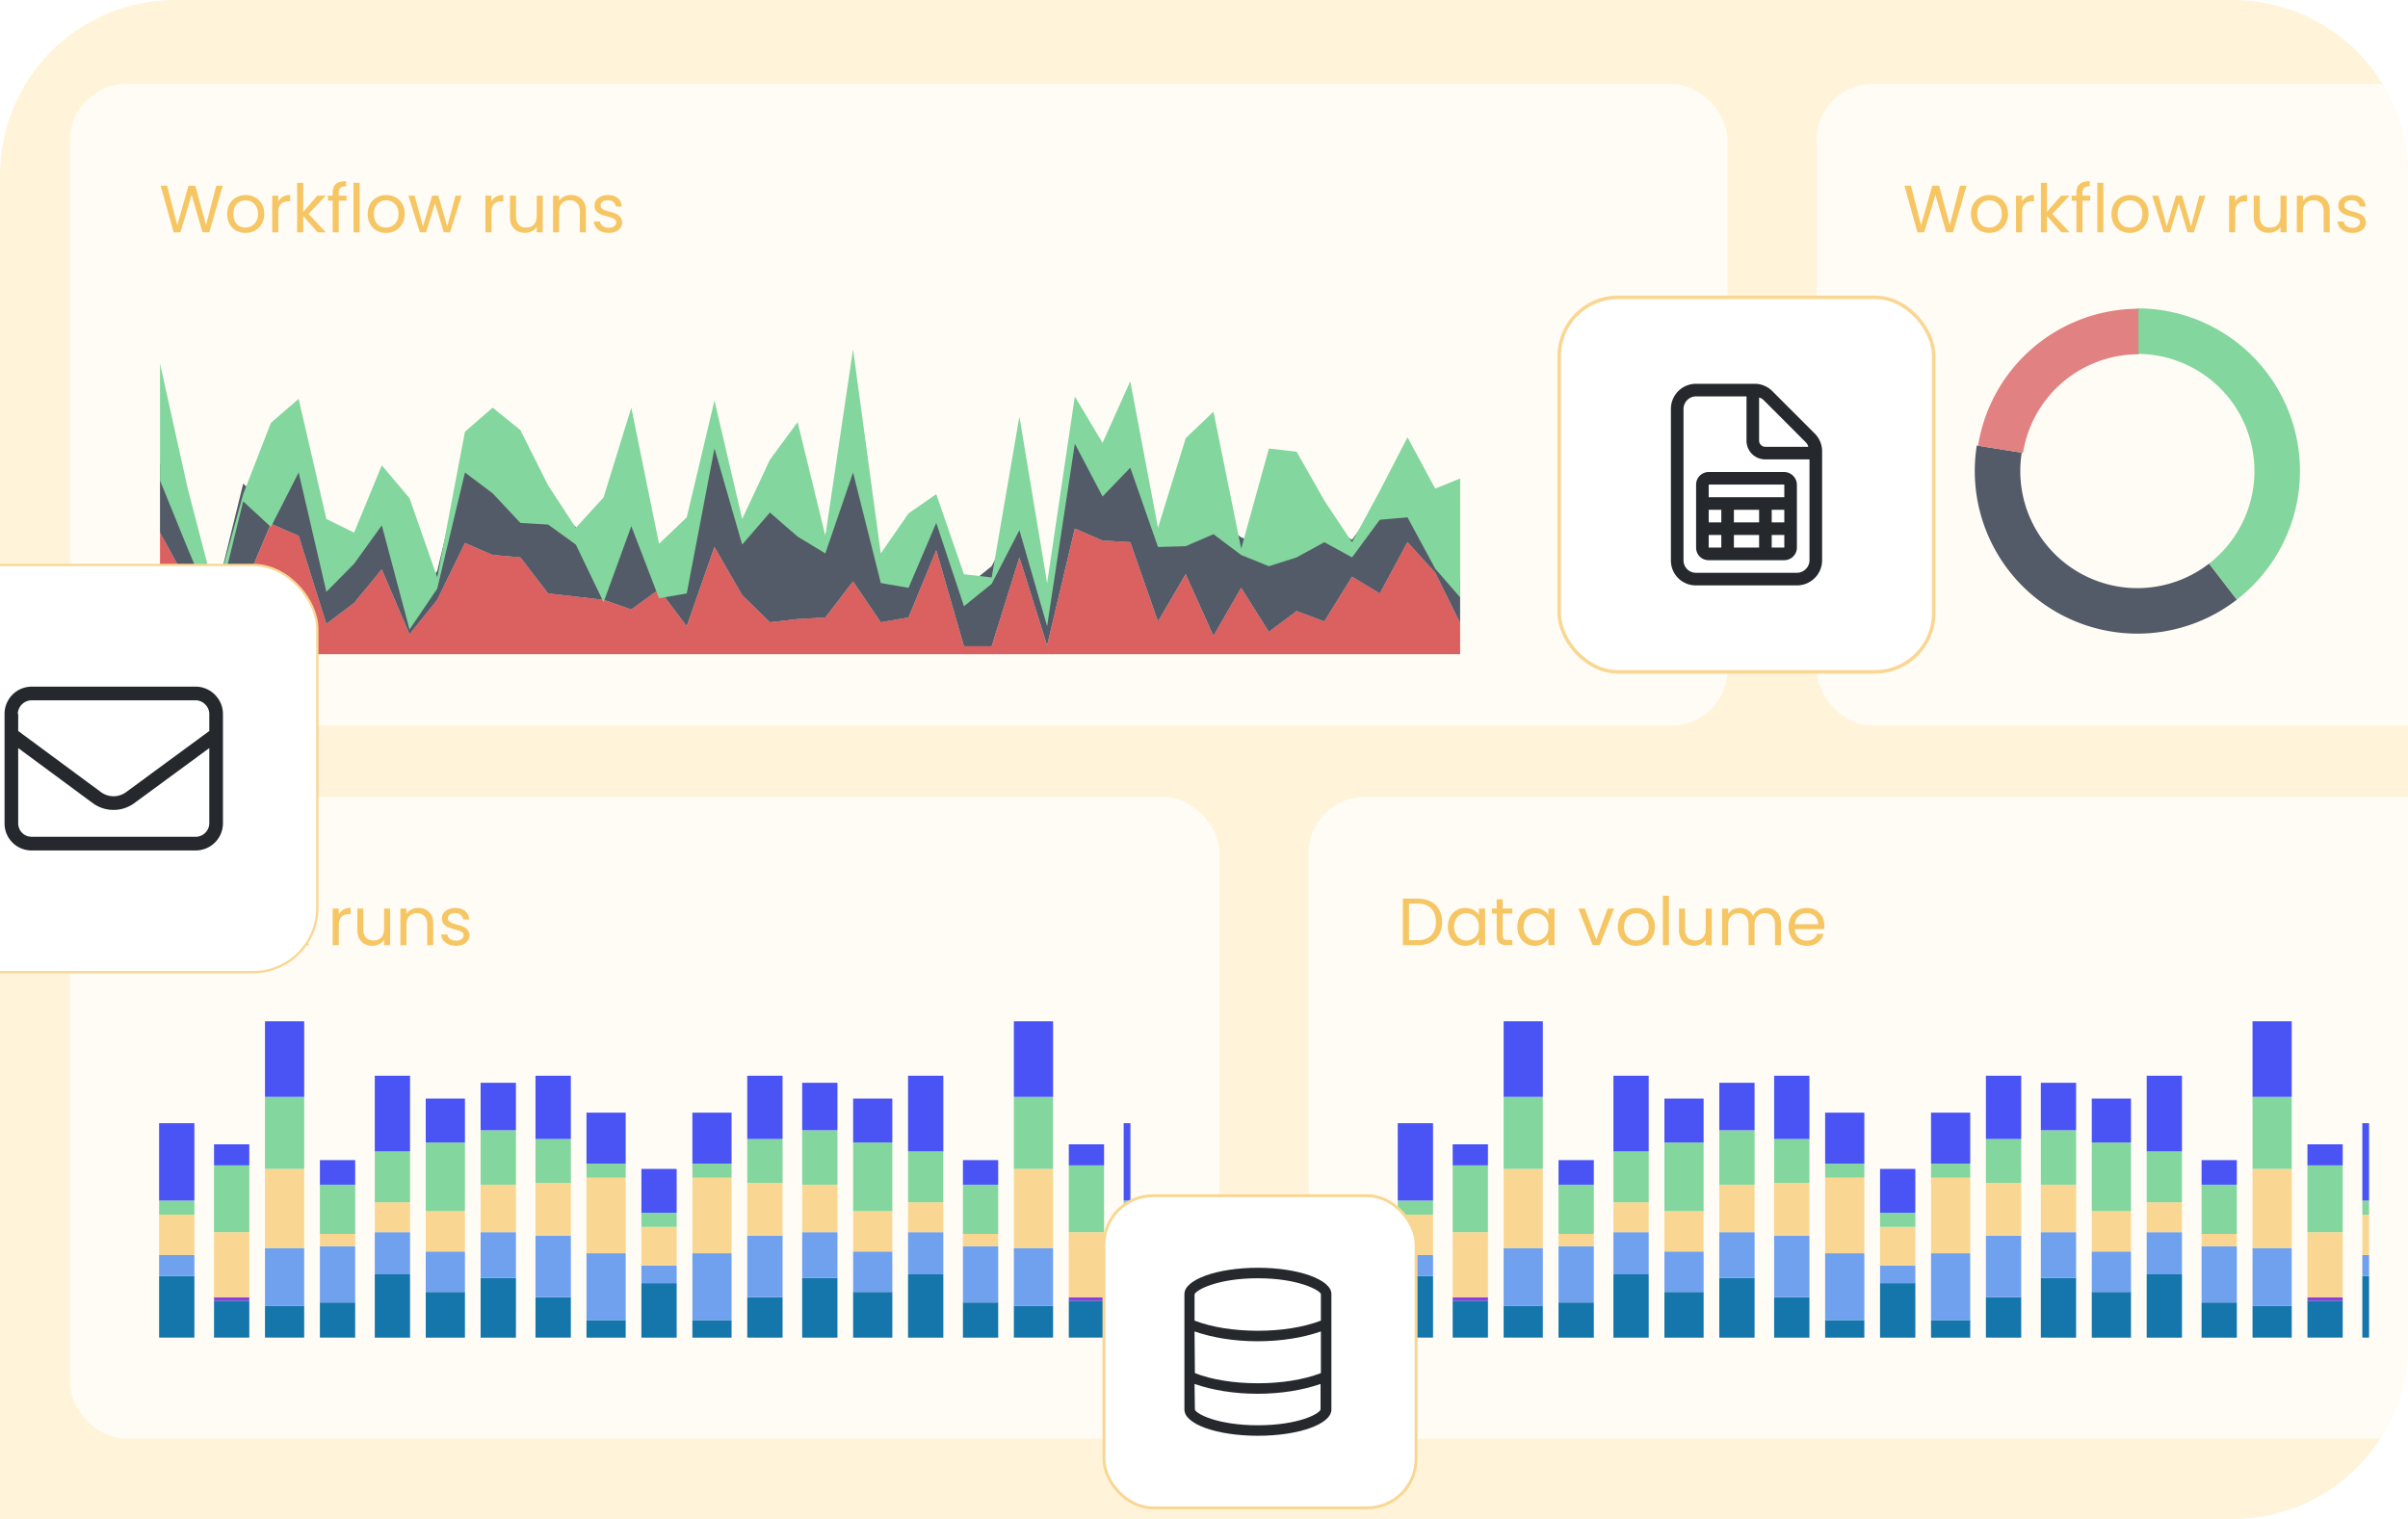 <svg width="688" height="434" fill="none" xmlns="http://www.w3.org/2000/svg">
  <g clip-path="url(#a)">
    <path d="M0 50A50 50 0 0 1 50 0h588a50 50 0 0 1 50 50v334a50 50 0 0 1-50 50H0V50Z" fill="#FFF4DA"/>
    <path stroke="#F9D793" stroke-width="7" d="M687 351.5h-57"/>
    <rect x="20" y="24" width="473.57" height="183.32" rx="16" fill="#FFFCF5"/>
    <path d="m63.66 53.06-3.86 13.3h-1.95l-3.09-10.7-3.2 10.7-1.94.03-3.72-13.33h1.85l2.9 11.28 3.21-11.28h1.95l3.06 11.25 2.92-11.25h1.87Zm6.46 13.48c-.98 0-1.87-.22-2.67-.67a4.86 4.86 0 0 1-1.87-1.89 5.95 5.95 0 0 1-.67-2.86c0-1.07.23-2.01.69-2.83a4.78 4.78 0 0 1 1.9-1.89c.81-.44 1.7-.67 2.7-.67 1 0 1.9.23 2.7.67a4.7 4.7 0 0 1 1.88 1.87c.47.82.71 1.77.71 2.85s-.24 2.03-.73 2.86a4.92 4.92 0 0 1-1.92 1.9c-.82.44-1.72.66-2.72.66Zm0-1.53a3.6 3.6 0 0 0 1.76-.44c.55-.29.99-.73 1.32-1.31.34-.59.51-1.3.51-2.14 0-.84-.16-1.56-.5-2.14a3.19 3.19 0 0 0-1.3-1.3 3.56 3.56 0 0 0-1.73-.44 3.6 3.6 0 0 0-1.76.44 3.1 3.1 0 0 0-1.26 1.3c-.31.58-.47 1.3-.47 2.14 0 .85.15 1.57.45 2.16a3.21 3.21 0 0 0 2.98 1.73Zm9.4-7.4c.3-.6.73-1.07 1.3-1.4a4.1 4.1 0 0 1 2.07-.5v1.8h-.46c-1.94 0-2.92 1.05-2.92 3.17v5.69h-1.74V55.9h1.74v1.7Zm11.22 8.76-4.1-4.62v4.62H84.9V52.24h1.74v8.3l4.02-4.64h2.43l-4.93 5.22 4.95 5.25h-2.37Zm8.24-9.03h-2.2v9.03h-1.73v-9.03h-1.36V55.9h1.36v-.74c0-1.17.3-2.02.9-2.56.6-.55 1.58-.82 2.92-.82v1.45c-.76 0-1.3.15-1.62.46-.31.3-.46.78-.46 1.47v.74h2.2v1.44Zm3.77-5.1v14.13H101V52.24h1.74Zm7.52 14.3c-.98 0-1.87-.22-2.67-.67a4.86 4.86 0 0 1-1.87-1.89 5.94 5.94 0 0 1-.67-2.86c0-1.07.23-2.01.69-2.83a4.78 4.78 0 0 1 1.9-1.89c.8-.44 1.7-.67 2.7-.67 1 0 1.89.23 2.7.67a4.7 4.7 0 0 1 1.88 1.87c.47.82.7 1.77.7 2.85s-.23 2.03-.72 2.86a4.91 4.91 0 0 1-1.93 1.9c-.81.44-1.71.66-2.7.66Zm0-1.53a3.6 3.6 0 0 0 1.76-.44c.55-.29.99-.73 1.32-1.31.34-.59.51-1.3.51-2.14 0-.84-.16-1.56-.5-2.14a3.19 3.19 0 0 0-1.3-1.3 3.56 3.56 0 0 0-1.73-.44 3.6 3.6 0 0 0-1.76.44 3.1 3.1 0 0 0-1.26 1.3c-.31.58-.47 1.3-.47 2.14 0 .85.15 1.57.45 2.16.32.58.74 1.02 1.26 1.31.53.28 1.1.42 1.72.42Zm21.6-9.1-3.27 10.46h-1.8l-2.52-8.3-2.52 8.3h-1.8l-3.28-10.47h1.78l2.4 8.79 2.6-8.79h1.78l2.54 8.8 2.36-8.8h1.72Zm8.55 1.7c.3-.6.73-1.07 1.3-1.4a4.1 4.1 0 0 1 2.08-.5v1.8h-.46c-1.95 0-2.92 1.05-2.92 3.17v5.69h-1.74V55.9h1.74v1.7Zm14.66-1.7v10.46h-1.74v-1.55c-.33.54-.8.96-1.39 1.26a4.76 4.76 0 0 1-4.14-.06 3.8 3.8 0 0 1-1.55-1.52 5.07 5.07 0 0 1-.55-2.47V55.9h1.72v5.9c0 1.04.26 1.83.78 2.4.52.54 1.23.81 2.14.81.93 0 1.66-.28 2.2-.86.53-.57.8-1.4.8-2.5V55.9h1.73Zm8.03-.2c1.28 0 2.3.4 3.1 1.17.79.76 1.18 1.87 1.18 3.32v6.17h-1.72v-5.92c0-1.05-.26-1.84-.78-2.39a2.78 2.78 0 0 0-2.14-.84 2.9 2.9 0 0 0-2.2.86c-.53.57-.8 1.4-.8 2.5v5.79h-1.73V55.9h1.73v1.5c.35-.54.81-.95 1.4-1.25.6-.29 1.25-.44 1.97-.44Zm10.82 10.83c-.8 0-1.52-.13-2.15-.4a3.75 3.75 0 0 1-1.51-1.15 3.09 3.09 0 0 1-.61-1.7h1.8c.04.53.28.95.72 1.28.44.33 1.02.5 1.74.5.66 0 1.18-.15 1.56-.44.38-.3.58-.66.58-1.1 0-.47-.2-.8-.62-1.02a8.2 8.2 0 0 0-1.89-.67c-.77-.2-1.41-.4-1.9-.6a3.79 3.79 0 0 1-1.27-.94 2.51 2.51 0 0 1-.51-1.65c0-.53.16-1.02.47-1.47.32-.44.78-.8 1.36-1.05.59-.26 1.26-.4 2-.4 1.16 0 2.1.3 2.81.88.72.59 1.1 1.39 1.15 2.4h-1.74a1.78 1.78 0 0 0-.67-1.31c-.4-.33-.93-.5-1.6-.5-.63 0-1.12.14-1.5.4-.36.27-.55.62-.55 1.05 0 .35.11.63.33.86.23.22.5.4.84.54.34.13.81.27 1.41.44.75.2 1.36.4 1.84.6.47.2.87.5 1.2.89a2.65 2.65 0 0 1 .06 3.1 3.3 3.3 0 0 1-1.36 1.08c-.57.25-1.23.38-1.98.38Z" fill="#F6C664"/>
    <g clip-path="url(#b)">
      <path d="m45.72 152.14 7.92 14.41 7.92 8.24 7.92-6.4 7.92-18.77 7.93 3.43 7.92 25.17 7.92-5.95 7.92-9.6L117 181.2l7.92-9.84 7.92-16.25 7.92 3.43 7.92.69 7.92 10.3 7.92.91 7.93.92 7.92 2.74 7.92-5.72 7.92 10.53 7.92-22.66 7.92 13.73 7.92 7.78 7.92-.91 7.92-.46 7.92-10.3 7.92 11.67 7.93-1.37 7.92-19.22 7.92 27.46h7.92l7.92-25.4 7.92 25.17 7.92-33.4 7.92 3.42 7.92.46 7.92 22.66 7.93-13.5 7.92 17.61 7.92-13.72 7.92 12.58 7.92-5.95 7.92 2.98 7.92-12.82 7.92 4.8 7.92-14.64 7.92 8.7 7.92 16.01 7.93 1.6 7.92-15.78 7.92 2.52 7.92-10.3 7.92-4.58 7.92 26.77 7.92 1.83 7.92-21.5 7.92 11.9 7.92-5.96 7.92 16.7 7.92-13.5 7.93 3.44 7.92-22.2 7.92 27.7 7.92-7.1 7.92-17.85 7.92 4.8 7.92 25.63 7.92-23.56 7.92 9.15 7.92 5.03 7.92 7.78 7.93-23.34 7.92-2.97 7.92-2.52 7.92-1.14 7.92.91 7.92 10.3 7.92 12.13 7.92 5.03 7.92 4.35 7.92-28.38 7.93-5.26 7.92 10.75 7.92-5.94 7.92 6.86 7.92 11.44 7.92.46 7.92 6.18 7.92-8.24 7.92 9.61 7.92-25.17 7.92 19.9 7.93-20.59 7.92 10.76 7.92.91 7.92 6.87 7.92-15.56 7.92 13.5 7.92 11.44 7.92-27.23 7.92 22.43 7.92-14.88 7.92 3.2 7.93 15.57h7.92l7.92-30.21 7.92 8 7.92-8.23 7.92 25.86 7.92-25.4 7.92 27.69 7.92 3.43 7.92-.23 7.92-.91 7.93-28.6 7.92 13.95 7.92-17.4 7.92 19.92 7.92-7.1 7.92 19 7.92-23.8 7.92 13.96 7.92-9.38 7.92-3.67 7.92 12.59 7.93-.46 7.92-1.14 7.92-20.83 7.92 31.12 7.92-29.06 7.92 25.63 7.92 6.87 7.92-2.3 7.92-14.64 7.92-9.38v28.15H45.72v-34.78Z" fill="#DB6060"/>
      <path d="m45.72 132.23 7.92 19.45 7.92 18.76 7.92-32.26 7.92 7.32 7.93-15.56 7.92 34.1 7.92-8.01 7.92-10.99L117 174.8l7.92-11.67 7.92-33.18 7.92 5.95 7.92 8.47 7.92.45 7.92 5.72 7.93 16.48 7.92-21.74 7.92 20.6 7.92-1.38 7.92-41.42 7.92 27.46 7.92-9.15 7.92 6.87 7.92 4.8 7.92-23.11 7.92 31.58 7.93 1.37 7.92-18.53 7.92 23.8 7.92-6.41 7.92-15.34 7.92 27.47 7.92-52.18 7.92 15.1 7.92-8.23 7.92 22.65 7.93-.23 7.92-3.43 7.92 5.95 7.92 3.2 7.92-2.51 7.92-4.35 7.92 4.35 7.92-10.76 7.92-.69 7.92 14.65 7.92 9.15 7.93-20.82 7.92 2.75 7.92 4.57 7.92-17.39 7.92 12.81 7.92 23.8 7.92-27.69 7.92-18.07 7.92 42.33 7.92-39.81 7.92 44.84 7.92-30.43 7.93 16.7 7.92-38.67 7.92 35.47 7.92 11.44 7.92-46.9 7.92 9.83 7.92 38.45 7.92-22.89 7.92-10.06 7.92 27 7.92 5.72 7.93-25.63 7.92 6.18 7.92-14.65 7.92-18.3 7.92 29.51 7.92 12.36 7.92-13.96 7.92 25.86 7.92 8.24 7.92-56.52 7.93 25.63 7.92-24.03 7.92 4.12 7.92 8.47 7.92.68 7.92 24.49 7.92-16.02 7.92 3.89 7.92 28.14 7.92-54.46 7.92 34.78 7.93-8.46 7.92-6.18 7.92 2.75 7.92 9.84 7.92-12.36 7.92 21.97 7.92 16.7 7.92-38.44 7.92 13.27 7.92-9.84 7.92 17.39 7.93 9.84 7.92-19.9 7.92-13.97 7.92 12.59 7.92-15.33 7.92 24.48 7.92-15.79 7.92 29.06 7.92-19.45 7.92 9.84 7.92 12.82 7.93-48.51 7.92 11.2 7.92 5.96 7.92-2.52 7.92 5.5 7.92 12.12 7.92-20.36 7.92 2.74 7.92 7.32 7.92 5.5 7.92-18.77 7.93 13.96 7.92 9.38 7.92-46.9 7.92 38.44 7.92-21.28 7.92 28.14 7.92 18.08 7.92-22.66 7.92-6.86 7.92-23.57v32.72l-7.92 9.38-7.92 14.65-7.92 2.29-7.92-6.87-7.92-25.63-7.92 29.06-7.92-31.12-7.92 20.83-7.92 1.14-7.93.46-7.92-12.59-7.92 3.66-7.92 9.39-7.92-13.96-7.92 23.8-7.92-19-7.92 7.1-7.92-19.91-7.92 17.4-7.92-13.97-7.93 28.6-7.92.92-7.92.23-7.92-3.43-7.92-27.7-7.92 25.4-7.92-25.85-7.92 8.24-7.92-8.01-7.92 30.2h-7.92l-7.93-15.55-7.92-3.2-7.92 14.87-7.92-22.43-7.92 27.23-7.92-11.44-7.92-13.5-7.92 15.56-7.92-6.87-7.92-.91-7.92-10.76-7.93 20.6-7.92-19.91-7.92 25.17-7.92-9.6-7.92 8.23-7.92-6.18-7.92-.46-7.92-11.44-7.92-6.86-7.92 5.95-7.92-10.76-7.93 5.26-7.92 28.38-7.92-4.35-7.92-5.03-7.92-12.13-7.92-10.3-7.92-.91-7.92 1.14-7.92 2.52-7.92 2.97-7.93 23.34-7.92-7.78-7.92-5.03-7.92-9.16-7.92 23.57-7.92-25.62-7.92-4.81-7.92 17.85-7.92 7.1-7.92-27.7-7.92 22.2-7.93-3.43-7.92 13.5-7.92-16.7-7.92 5.94-7.92-11.9-7.92 21.52-7.92-1.84-7.92-26.77-7.92 4.58-7.92 10.3-7.92-2.52-7.93 15.79-7.92-1.6-7.92-16.02-7.92-8.7-7.92 14.65-7.92-4.8-7.92 12.8-7.92-2.97-7.92 5.95-7.92-12.58-7.92 13.72-7.93-17.62-7.92 13.5-7.92-22.65-7.92-.46-7.92-3.43-7.92 33.41-7.92-25.17-7.92 25.4h-7.92l-7.92-27.46-7.92 19.22-7.92 1.38-7.93-11.68-7.92 10.3-7.92.46-7.92.91-7.92-7.77-7.92-13.74-7.92 22.66-7.92-10.53-7.92 5.72-7.92-2.74-7.93-.92-7.92-.91-7.92-10.3-7.92-.69-7.92-3.43-7.92 16.25-7.92 9.84-7.92-18.54-7.92 9.61-7.92 5.95-7.92-25.17-7.93-3.43-7.92 18.76-7.92 6.41-7.92-8.24-7.92-14.41v-19.91Z" fill="#525B67"/>
      <path d="m45.72 103.89 7.92 35.7 7.92 30.43 7.92-28.83 7.92-20.37 7.93-6.86 7.92 34.32 7.92 3.89 7.92-19.22 7.92 9.38 7.92 22.65 7.92-41.64 7.92-6.87 7.92 6.41 7.92 15.79 7.92 12.13 7.93-8.7 7.92-25.63 7.92 38.9 7.92-7.55 7.92-33.4 7.92 33.86 7.92-16.93 7.92-10.76 7.92 32.5 7.92-53.32 7.92 58.35 7.93-11.44 7.92-5.5 7.92 22.89 7.92.91 7.92-45.99 7.92 47.6 7.92-53.32 7.92 13.27 7.92-17.62 7.92 41.88 7.93-25.63 7.92-7.55 7.92 39.13 7.92-28.6 7.92.9 7.92 13.97 7.92 11.9 7.92-14.65 7.92-15.33 7.92 14.65 7.92-3.2 7.93-15.34 7.92 21.05 7.92 1.6 7.92-31.57 7.92 34.1 7.92 16.92 7.92-29.97 7.92-35.7 7.92 66.82 7.92-34.1 7.92 19.22 7.92-15.1 7.93-.69 7.92-40.73 7.92 44.63 7.92 18.99 7.92-41.42 7.92-8.92 7.92 38.67 7.92-12.13 7.92-10.53 7.92 38.9 7.92-13.04 7.93-25.4 7.92 5.26 7.92 10.07 7.92-49.88 7.92 36.38 7.92 4.35 7.92-2.29 7.92 41.65 7.92 12.58 7.92-76.88 7.93 23.1 7.92-32.48 7.92 11.9 7.92 10.3 7.92 17.61 7.92 2.29 7.92-19.9 7.92 2.5 7.92 57.22 7.92-72.54 7.92 24.94 7.93-2.29 7.92 5.5 7.92-4.13 7.92 28.38 7.92-20.6 7.92 27.92 7.92 5.5 7.92-39.37 7.92 15.34 7.92 1.14 7.92 2.52 7.93 12.58 7.92-27.23 7.92-2.28 7.92-10.53 7.92-5.95 7.92 27.23 7.92 7.1 7.92-2.07 7.92-7.55 7.92 25.63 7.92 9.38 7.93-49.2 7.92-4.8 7.92 19.22h7.92l7.92-12.58 7.92 15.33 7.92-3.9 7.92-1.6 7.92-17.39 7.92 10.99 7.92-5.95 7.93 22.2 7.92-1.84 7.92-36.84 7.92 29.06 7.92-8.23 7.92 1.14 7.92 47.37 7.92-51.95 7.92 14.88 7.92-12.59v2.75l-7.92 23.57-7.92 6.86-7.92 22.66-7.92-18.08-7.92-28.15-7.92 21.28-7.92-38.44-7.92 46.91-7.92-9.38-7.93-13.96-7.92 18.76-7.92-5.49-7.92-7.32-7.92-2.75-7.92 20.37-7.92-12.13-7.92-5.49-7.92 2.52-7.92-5.95-7.92-11.22-7.93 48.52-7.92-12.82-7.92-9.84-7.92 19.45-7.92-29.06-7.92 15.79-7.92-24.48-7.92 15.33-7.92-12.59-7.92 13.96-7.92 19.9-7.93-9.83-7.92-17.4-7.92 9.85-7.92-13.28-7.92 38.45-7.92-16.7-7.92-21.97-7.92 12.35-7.92-9.84-7.92-2.74-7.92 6.18-7.93 8.46-7.92-34.78-7.92 54.46-7.92-28.14-7.92-3.9-7.92 16.02-7.92-24.48-7.92-.69-7.92-8.46-7.92-4.12-7.92 24.02-7.93-25.62-7.92 56.52-7.92-8.24-7.92-25.86-7.92 13.96-7.92-12.36-7.92-29.52-7.92 18.31-7.92 14.65-7.92-6.18-7.93 25.63-7.92-5.72-7.92-27-7.92 10.06-7.92 22.88-7.92-38.44-7.92-9.84-7.92 46.91-7.92-11.44-7.92-35.47-7.92 38.67-7.93-16.7-7.92 30.43-7.92-44.85-7.92 39.82-7.92-42.33-7.92 18.07-7.92 27.7-7.92-23.8-7.92-12.82-7.92 17.39-7.92-4.58-7.93-2.74-7.92 20.82-7.92-9.15-7.92-14.65-7.92.69-7.92 10.75-7.92-4.34-7.92 4.34-7.92 2.52-7.92-3.2-7.92-5.95-7.93 3.43-7.92.23-7.92-22.66-7.92 8.24-7.92-15.1-7.92 52.17-7.92-27.46-7.92 15.34-7.92 6.4-7.92-23.8-7.92 18.54-7.92-1.37-7.93-31.58-7.92 23.11-7.92-4.8-7.92-6.87-7.92 9.15-7.92-27.46-7.92 41.42-7.92 1.37-7.92-20.59-7.92 21.74-7.93-16.48-7.92-5.72-7.92-.46-7.92-8.46-7.92-5.95-7.92 33.18-7.92 11.67-7.92-29.75-7.92 10.98-7.92 8.01-7.92-34.1-7.93 15.57-7.92-7.32-7.92 32.26-7.92-18.76-7.92-19.45v-33.41Z" fill="#83D69D"/>
    </g>
    <rect x="519.03" y="24" width="183.32" height="183.32" rx="16" fill="#FFFCF5"/>
    <path d="m561.88 53.06-3.86 13.3h-1.94l-3.1-10.7-3.2 10.7-1.93.03-3.73-13.33h1.86l2.9 11.28 3.2-11.28h1.95l3.06 11.25L560 53.06h1.87Zm6.47 13.48c-.98 0-1.87-.22-2.68-.67a4.86 4.86 0 0 1-1.87-1.89 5.94 5.94 0 0 1-.66-2.86c0-1.07.22-2.01.68-2.83a4.78 4.78 0 0 1 1.91-1.89c.8-.44 1.7-.67 2.7-.67.99 0 1.88.23 2.69.67.8.43 1.43 1.06 1.89 1.87.47.82.7 1.77.7 2.85s-.24 2.03-.72 2.86a4.91 4.91 0 0 1-1.93 1.9c-.82.44-1.72.66-2.71.66Zm0-1.53c.62 0 1.2-.14 1.75-.44.55-.29 1-.73 1.32-1.31.35-.59.52-1.3.52-2.14 0-.84-.17-1.56-.5-2.14a3.19 3.19 0 0 0-1.3-1.3 3.56 3.56 0 0 0-1.74-.44 3.6 3.6 0 0 0-1.75.44 3.1 3.1 0 0 0-1.26 1.3 4.4 4.4 0 0 0-.48 2.14c0 .85.15 1.57.46 2.16.32.58.74 1.02 1.26 1.31.52.28 1.1.42 1.72.42Zm9.39-7.4c.3-.6.73-1.07 1.3-1.4a4.1 4.1 0 0 1 2.08-.5v1.8h-.46c-1.95 0-2.92 1.05-2.92 3.17v5.69H576V55.9h1.74v1.7Zm11.23 8.76-4.11-4.62v4.62h-1.74V52.24h1.74v8.3l4.03-4.64h2.42l-4.92 5.22 4.94 5.25h-2.37Zm8.24-9.03H595v9.03h-1.74v-9.03h-1.35V55.9h1.35v-.74c0-1.17.3-2.02.9-2.56.61-.55 1.59-.82 2.92-.82v1.45c-.76 0-1.3.15-1.62.46-.3.3-.46.78-.46 1.47v.74h2.2v1.44Zm3.76-5.1v14.13h-1.74V52.24h1.74Zm7.53 14.3c-.98 0-1.88-.22-2.68-.67a4.86 4.86 0 0 1-1.87-1.89 5.94 5.94 0 0 1-.67-2.86c0-1.07.23-2.01.7-2.83a4.78 4.78 0 0 1 1.9-1.89c.8-.44 1.7-.67 2.7-.67.99 0 1.88.23 2.68.67a4.7 4.7 0 0 1 1.9 1.87c.47.82.7 1.77.7 2.85s-.24 2.03-.72 2.86a4.91 4.91 0 0 1-1.93 1.9c-.82.44-1.72.66-2.71.66Zm0-1.53c.62 0 1.2-.14 1.75-.44.55-.29.99-.73 1.32-1.31.34-.59.52-1.3.52-2.14 0-.84-.17-1.56-.5-2.14a3.19 3.19 0 0 0-1.3-1.3 3.55 3.55 0 0 0-1.74-.44 3.6 3.6 0 0 0-1.75.44 3.1 3.1 0 0 0-1.26 1.3 4.4 4.4 0 0 0-.48 2.14c0 .85.15 1.57.46 2.16.32.58.74 1.02 1.26 1.31.52.28 1.1.42 1.72.42Zm21.59-9.1-3.27 10.46h-1.8l-2.51-8.3-2.52 8.3h-1.8l-3.28-10.47h1.77l2.4 8.79 2.6-8.79h1.78l2.54 8.8 2.37-8.8h1.72Zm8.55 1.7c.3-.6.74-1.07 1.3-1.4a4.1 4.1 0 0 1 2.08-.5v1.8h-.46c-1.95 0-2.92 1.05-2.92 3.17v5.69h-1.74V55.9h1.74v1.7Zm14.67-1.7v10.46h-1.74v-1.55c-.33.54-.8.96-1.4 1.26a4.76 4.76 0 0 1-4.14-.06 3.8 3.8 0 0 1-1.55-1.52 5.07 5.07 0 0 1-.55-2.47V55.9h1.72v5.9c0 1.04.26 1.83.78 2.4.52.54 1.24.81 2.14.81.93 0 1.66-.28 2.2-.86.53-.57.8-1.4.8-2.5V55.9h1.74Zm8.03-.2c1.27 0 2.3.4 3.1 1.17.78.76 1.18 1.87 1.18 3.32v6.17h-1.72v-5.92c0-1.05-.26-1.84-.79-2.39a2.78 2.78 0 0 0-2.13-.84 2.9 2.9 0 0 0-2.2.86c-.53.57-.8 1.4-.8 2.5v5.79h-1.74V55.9h1.74v1.5c.34-.54.8-.95 1.4-1.25a4.4 4.4 0 0 1 1.96-.44Zm10.82 10.83a5.5 5.5 0 0 1-2.16-.4 3.75 3.75 0 0 1-1.5-1.15 3.1 3.1 0 0 1-.62-1.7h1.8c.05.53.29.95.72 1.28.45.33 1.03.5 1.74.5.66 0 1.18-.15 1.57-.44.38-.3.57-.66.57-1.1 0-.47-.2-.8-.61-1.02a8.17 8.17 0 0 0-1.9-.67c-.77-.2-1.4-.4-1.9-.6-.49-.22-.9-.54-1.26-.94a2.5 2.5 0 0 1-.52-1.65c0-.53.16-1.02.48-1.47.32-.44.77-.8 1.35-1.05.59-.26 1.26-.4 2.01-.4 1.16 0 2.1.3 2.8.88.72.59 1.1 1.39 1.15 2.4h-1.74a1.78 1.78 0 0 0-.66-1.31c-.4-.33-.93-.5-1.6-.5-.63 0-1.13.14-1.5.4-.37.27-.55.62-.55 1.05 0 .35.1.63.32.86.23.22.51.4.84.54.35.13.82.27 1.42.44.75.2 1.36.4 1.83.6.47.2.87.5 1.2.89a2.61 2.61 0 0 1 .06 3.09c-.32.46-.77.82-1.36 1.09-.57.25-1.23.38-1.98.38Z" fill="#F6C664"/>
    <path d="M610.67 88.1a46.47 46.47 0 0 1 28.46 83.2l-7.97-10.28a33.46 33.46 0 0 0-20.48-59.91V88.1Z" fill="#83D69D"/>
    <path d="M639.1 171.33a46.46 46.46 0 0 1-74.3-44.05l12.84 2.04a33.45 33.45 0 0 0 53.5 31.72l7.95 10.3Z" fill="#525B67"/>
    <path d="M565.16 127.35a46.47 46.47 0 0 1 45.82-39.14l.02 13.01a33.45 33.45 0 0 0-33 28.18l-12.84-2.05Z" fill="#E28181"/>
    <rect x="20" y="227.68" width="328.44" height="183.32" rx="16" fill="#FFFCF5"/>
    <path d="M55.12 256.74v1.42H51.5v11.9h-1.73v-11.9H46.1v-1.42h9.01Zm1.5 8.04c0-1.07.2-2 .64-2.8a4.71 4.71 0 0 1 4.32-2.56c.91 0 1.71.2 2.38.59.68.4 1.18.89 1.51 1.49v-1.91h1.76v10.46h-1.76v-1.94a4.14 4.14 0 0 1-1.54 1.52c-.68.4-1.47.6-2.37.6a4.75 4.75 0 0 1-4.3-2.62 6 6 0 0 1-.65-2.83Zm8.85.02c0-.79-.16-1.48-.47-2.06a3.29 3.29 0 0 0-1.3-1.34 3.4 3.4 0 0 0-1.78-.47 3.33 3.33 0 0 0-3.06 1.8 4.25 4.25 0 0 0-.47 2.05c0 .8.16 1.5.48 2.1a3.36 3.36 0 0 0 3.05 1.82 3.42 3.42 0 0 0 3.07-1.81c.32-.6.48-1.3.48-2.09Zm8.4 5.42a5.5 5.5 0 0 1-2.16-.4 3.75 3.75 0 0 1-1.5-1.14 3.1 3.1 0 0 1-.62-1.7h1.8c.05.52.3.95.72 1.28.45.33 1.03.5 1.74.5.66 0 1.19-.15 1.57-.44.38-.3.57-.67.57-1.11 0-.46-.2-.8-.61-1.01a8.17 8.17 0 0 0-1.9-.67c-.77-.2-1.4-.41-1.9-.61-.48-.22-.9-.53-1.26-.94a2.5 2.5 0 0 1-.52-1.64c0-.54.16-1.03.48-1.47.32-.45.77-.8 1.36-1.05a4.7 4.7 0 0 1 2-.4c1.16 0 2.1.29 2.8.88.72.58 1.1 1.38 1.15 2.4h-1.73a1.78 1.78 0 0 0-.67-1.32c-.4-.33-.93-.5-1.6-.5-.63 0-1.13.14-1.5.4a1.3 1.3 0 0 0-.55 1.06c0 .34.1.63.33.86.22.21.5.4.84.53.34.13.81.28 1.4.44.76.2 1.37.4 1.84.61.47.2.87.49 1.2.88.35.4.53.91.54 1.55a2.6 2.6 0 0 1-.48 1.54c-.32.46-.77.82-1.35 1.1-.58.25-1.24.37-1.99.37Zm12.12-.17-4.11-4.62v4.62h-1.74v-14.13h1.74v8.3l4.03-4.63h2.42l-4.92 5.21 4.94 5.25H86Zm10.8-8.76c.31-.6.75-1.06 1.3-1.4a4.1 4.1 0 0 1 2.09-.5v1.8h-.46c-1.95 0-2.92 1.06-2.92 3.17v5.7h-1.74v-10.47h1.74v1.7Zm14.67-1.7v10.46h-1.73v-1.54c-.33.53-.8.95-1.4 1.26a4.76 4.76 0 0 1-4.14-.06 3.8 3.8 0 0 1-1.55-1.53 5.07 5.07 0 0 1-.55-2.46v-6.13h1.72v5.9c0 1.03.26 1.82.78 2.39.52.54 1.23.82 2.14.82.93 0 1.66-.29 2.2-.86.53-.57.8-1.4.8-2.5v-5.75h1.73Zm8.04-.2c1.27 0 2.3.4 3.1 1.17.78.77 1.18 1.87 1.18 3.32v6.17h-1.72v-5.92c0-1.04-.27-1.84-.79-2.38a2.78 2.78 0 0 0-2.14-.84 2.9 2.9 0 0 0-2.2.85c-.53.58-.8 1.41-.8 2.5v5.8h-1.73v-10.47h1.74v1.49c.34-.54.8-.95 1.39-1.24.6-.3 1.25-.44 1.97-.44Zm10.82 10.83a5.5 5.5 0 0 1-2.16-.4 3.76 3.76 0 0 1-1.5-1.14 3.1 3.1 0 0 1-.62-1.7h1.8c.05.52.29.95.72 1.28.45.33 1.03.5 1.74.5.66 0 1.18-.15 1.56-.44.39-.3.58-.67.58-1.11 0-.46-.2-.8-.61-1.01a8.16 8.16 0 0 0-1.9-.67c-.77-.2-1.4-.41-1.9-.61-.49-.22-.9-.53-1.26-.94a2.5 2.5 0 0 1-.52-1.64c0-.54.16-1.03.48-1.47.32-.45.77-.8 1.35-1.05.59-.27 1.26-.4 2-.4 1.17 0 2.1.29 2.82.88.7.58 1.09 1.38 1.14 2.4h-1.74a1.78 1.78 0 0 0-.67-1.32 2.4 2.4 0 0 0-1.6-.5c-.62 0-1.12.14-1.49.4-.37.28-.55.63-.55 1.06 0 .34.1.63.32.86.23.21.51.4.84.53a16 16 0 0 0 1.42.44c.75.2 1.36.4 1.83.61.47.2.87.49 1.2.88a2.64 2.64 0 0 1 .06 3.1 3.3 3.3 0 0 1-1.36 1.08c-.57.26-1.23.38-1.98.38Z" fill="#F6C664"/>
    <g clip-path="url(#c)">
      <path d="M55.54 364.6H45.46v17.57h10.08v-17.58Zm15.69 7.02H61.15v10.55h10.08v-10.55Zm15.68 1.51h-11.2v9.04h11.2v-9.04Zm14.56-1H91.4v10.04h10.08v-10.05Zm15.69-8.04h-10.08v18.08h10.08v-18.08Zm15.68 5.02h-11.2v13.06h11.2V369.1Zm14.56-4.01h-10.08v17.07h10.09V365.1Zm15.7 5.52H153v11.55h10.1v-11.55Zm15.67 6.53h-11.2v5.02h11.2v-5.02Zm14.57-10.55h-10.08v15.57h10.08V366.6Z" fill="#1476AA"/>
      <path d="M55.54 358.57H45.46v6.02h10.08v-6.02Z" fill="#70A1EE"/>
      <path d="M71.23 370.62H61.15v1h10.08v-1Z" fill="#8E3FD9"/>
      <path d="M86.91 356.56h-11.2v16.57h11.2v-16.57Zm14.56-.5H91.4v16.06h10.08v-16.06Zm15.69-4.02h-10.08v12.05h10.08v-12.05Zm15.68 5.52h-11.2v11.55h11.2v-11.55Zm14.56-5.52h-10.08v13.06h10.09v-13.06Zm15.7 1H153v17.58h10.1v-17.58Zm15.67 5.02h-11.2v19.09h11.2v-19.08Zm14.57 3.52h-10.08v5.02h10.08v-5.02Z" fill="#70A1EE"/>
      <path d="M55.54 347.02H45.46v11.55h10.08v-11.55Zm15.69 5.02H61.15v18.58h10.08v-18.58Zm15.68-18.08h-11.2v22.6h11.2v-22.6Zm14.56 18.58H91.4v3.52h10.08v-3.52Zm15.69-9.04h-10.08v8.54h10.08v-8.54Zm15.68 2.51h-11.2v11.55h11.2v-11.55Zm14.56-7.53h-10.08v13.56h10.09v-13.56Zm15.7-.5H153v15.06h10.1v-15.06Zm15.67-1.51h-11.2v21.6h11.2v-21.6Zm14.57 14.06h-10.08v11.05h10.08v-11.05Z" fill="#F9D793"/>
      <path d="M55.54 343H45.46v4.02h10.08V343Zm15.69-10.04H61.15v19.08h10.08v-19.08Zm15.68-19.58h-11.2v20.58h11.2v-20.58Zm14.56 25.1H91.4v14.06h10.08v-14.06Zm15.69-9.54h-10.08v14.56h10.08v-14.56Zm15.68-2.51h-11.2v19.58h11.2v-19.58Zm14.56-3.51h-10.08v15.56h10.09v-15.56Zm15.7 2.51H153v12.55h10.1v-12.55Zm15.67 7.03h-11.2v4.01h11.2v-4.01Zm14.57 14.05h-10.08v4.02h10.08v-4.01Z" fill="#83D69D"/>
      <path d="M55.54 320.9H45.46V343h10.08v-22.1Zm15.69 6.03H61.15v6.03h10.08v-6.03Zm15.68-35.15h-11.2v21.6h11.2v-21.6Zm14.56 39.67H91.4v7.03h10.08v-7.03Zm15.69-24.1h-10.08v21.6h10.08v-21.6Zm15.68 6.53h-11.2v12.55h11.2v-12.55Zm14.56-4.52h-10.08v13.56h10.09v-13.56Zm15.7-2.01H153v18.08h10.1v-18.08Zm15.67 10.55h-11.2v14.56h11.2v-14.57Zm14.57 16.06h-10.08v12.56h10.08v-12.56Z" fill="#4A54F5"/>
      <path d="M321.05 364.6h10.08v17.57h-10.08v-17.58Zm-15.68 7.02h10.08v10.55h-10.08v-10.55Zm-15.69 1.51h11.2v9.04h-11.2v-9.04Zm-14.56-1h10.08v10.04h-10.08v-10.05Zm-15.68-8.04h10.08v18.08h-10.08v-18.08Zm-15.69 5.02h11.2v13.06h-11.2V369.1Zm-14.56-4.01h10.08v17.07h-10.08V365.1Zm-15.69 5.52h10.09v11.55H213.5v-11.55Zm-15.68 6.53h11.2v5.02h-11.2v-5.02Z" fill="#1476AA"/>
      <path d="M321.05 358.57h10.08v6.02h-10.08v-6.02Z" fill="#70A1EE"/>
      <path d="M305.37 370.62h10.08v1h-10.08v-1Z" fill="#8E3FD9"/>
      <path d="M289.68 356.56h11.2v16.57h-11.2v-16.57Zm-14.56-.5h10.08v16.06h-10.08v-16.06Zm-15.68-4.02h10.08v12.05h-10.08v-12.05Zm-15.69 5.52h11.2v11.55h-11.2v-11.55Zm-14.56-5.52h10.08v13.06h-10.08v-13.06Zm-15.69 1h10.09v17.58H213.5v-17.58Zm-15.68 5.02h11.2v19.09h-11.2v-19.08Z" fill="#70A1EE"/>
      <path d="M321.05 347.02h10.08v11.55h-10.08v-11.55Zm-15.68 5.02h10.08v18.58h-10.08v-18.58Zm-15.69-18.08h11.2v22.6h-11.2v-22.6Zm-14.56 18.58h10.08v3.52h-10.08v-3.52Zm-15.68-9.04h10.08v8.54h-10.08v-8.54Zm-15.69 2.51h11.2v11.55h-11.2v-11.55Zm-14.56-7.53h10.08v13.56h-10.08v-13.56Zm-15.69-.5h10.09v15.06H213.5v-15.06Zm-15.68-1.51h11.2v21.6h-11.2v-21.6Z" fill="#F9D793"/>
      <path d="M321.05 343h10.08v4.02h-10.08V343Zm-15.68-10.04h10.08v19.08h-10.08v-19.08Zm-15.69-19.58h11.2v20.58h-11.2v-20.58Zm-14.56 25.1h10.08v14.06h-10.08v-14.06Zm-15.68-9.54h10.08v14.56h-10.08v-14.56Zm-15.69-2.51h11.2v19.58h-11.2v-19.58Zm-14.56-3.51h10.08v15.56h-10.08v-15.56Zm-15.69 2.51h10.09v12.55H213.5v-12.55Zm-15.68 7.03h11.2v4.01h-11.2v-4.01Z" fill="#83D69D"/>
      <path d="M321.05 320.9h10.08V343h-10.08v-22.1Zm-15.68 6.03h10.08v6.03h-10.08v-6.03Zm-15.69-35.15h11.2v21.6h-11.2v-21.6Zm-14.56 39.67h10.08v7.03h-10.08v-7.03Zm-15.68-24.1h10.08v21.6h-10.08v-21.6Zm-15.69 6.53h11.2v12.55h-11.2v-12.55Zm-14.56-4.52h10.08v13.56h-10.08v-13.56Zm-15.69-2.01h10.09v18.08H213.5v-18.08Zm-15.68 10.55h11.2v14.56h-11.2v-14.57Z" fill="#4A54F5"/>
    </g>
    <rect x="373.9" y="227.68" width="328.44" height="183.32" rx="16" fill="#FFFCF5"/>
    <path d="M404.98 256.74c1.45 0 2.7.28 3.76.82a5.58 5.58 0 0 1 2.44 2.31c.57 1.01.86 2.2.86 3.56a7.1 7.1 0 0 1-.86 3.55 5.61 5.61 0 0 1-2.44 2.29 8.41 8.41 0 0 1-3.76.78h-4.15v-13.3h4.15Zm0 11.88c1.71 0 3.03-.45 3.93-1.36.9-.91 1.35-2.2 1.35-3.83 0-1.66-.45-2.95-1.37-3.88-.9-.93-2.2-1.4-3.91-1.4h-2.41v10.47h2.4Zm8.7-3.84c0-1.07.22-2 .65-2.8a4.71 4.71 0 0 1 4.32-2.56c.92 0 1.71.2 2.39.59.67.4 1.17.89 1.5 1.49v-1.91h1.76v10.46h-1.76v-1.94a4.13 4.13 0 0 1-1.54 1.52c-.68.4-1.47.6-2.37.6a4.75 4.75 0 0 1-4.3-2.62 6 6 0 0 1-.65-2.83Zm8.86.02c0-.79-.16-1.48-.47-2.06a3.28 3.28 0 0 0-1.3-1.34 3.4 3.4 0 0 0-1.78-.47 3.32 3.32 0 0 0-3.06 1.8 4.26 4.26 0 0 0-.47 2.05c0 .8.16 1.5.48 2.1a3.36 3.36 0 0 0 3.05 1.82 3.41 3.41 0 0 0 3.07-1.81c.32-.6.48-1.3.48-2.09Zm6.82-3.78v6.17c0 .5.1.87.32 1.09.22.2.6.3 1.13.3h1.28v1.47h-1.57c-.97 0-1.7-.22-2.17-.67-.49-.44-.73-1.17-.73-2.2v-6.16h-1.36v-1.43h1.36v-2.64h1.74v2.64h2.73v1.43h-2.73Zm4.18 3.76c0-1.07.22-2 .65-2.8a4.71 4.71 0 0 1 4.32-2.56c.92 0 1.71.2 2.39.59.67.4 1.17.89 1.5 1.49v-1.91h1.76v10.46h-1.76v-1.94a4.14 4.14 0 0 1-1.54 1.52c-.68.4-1.47.6-2.37.6a4.75 4.75 0 0 1-4.3-2.62 6 6 0 0 1-.65-2.83Zm8.86.02a4.2 4.2 0 0 0-.47-2.06 3.28 3.28 0 0 0-1.3-1.34 3.4 3.4 0 0 0-1.78-.47 3.32 3.32 0 0 0-3.05 1.8 4.26 4.26 0 0 0-.48 2.05c0 .8.16 1.5.48 2.1a3.36 3.36 0 0 0 3.05 1.82 3.41 3.41 0 0 0 3.08-1.81c.31-.6.47-1.3.47-2.09Zm13.68 3.65 3.25-8.86h1.85l-4.1 10.46h-2.03l-4.1-10.46h1.87l3.26 8.86Zm11.38 1.77a5.4 5.4 0 0 1-2.68-.66 4.87 4.87 0 0 1-1.87-1.9 5.96 5.96 0 0 1-.67-2.86c0-1.07.23-2.01.69-2.82a4.79 4.79 0 0 1 1.91-1.9 5.5 5.5 0 0 1 2.7-.66c.98 0 1.88.22 2.69.66.8.44 1.43 1.06 1.88 1.88.48.81.71 1.76.71 2.84 0 1.08-.24 2.04-.72 2.87a4.93 4.93 0 0 1-1.93 1.89c-.82.44-1.72.66-2.71.66Zm0-1.52c.62 0 1.2-.15 1.75-.44.55-.3.99-.73 1.32-1.32.34-.59.52-1.3.52-2.14 0-.84-.17-1.55-.5-2.14a3.18 3.18 0 0 0-1.3-1.3 3.56 3.56 0 0 0-1.74-.44 3.6 3.6 0 0 0-1.75.44 3.1 3.1 0 0 0-1.26 1.3c-.32.59-.48 1.3-.48 2.14 0 .85.15 1.57.46 2.16a3.15 3.15 0 0 0 2.98 1.74Zm9.38-12.78v14.13h-1.73v-14.13h1.73Zm12.25 3.67v10.46h-1.74v-1.54c-.33.53-.8.95-1.4 1.26a4.76 4.76 0 0 1-4.14-.06 3.8 3.8 0 0 1-1.55-1.53 5.07 5.07 0 0 1-.55-2.46v-6.13h1.72v5.9c0 1.03.26 1.82.78 2.39.52.54 1.24.82 2.14.82.93 0 1.66-.29 2.2-.86.53-.57.8-1.4.8-2.5v-5.75h1.74Zm15.51-.2c.82 0 1.54.18 2.18.52a3.6 3.6 0 0 1 1.5 1.51c.38.68.56 1.5.56 2.46v6.17h-1.71v-5.92c0-1.04-.27-1.84-.79-2.38a2.67 2.67 0 0 0-2.08-.84c-.9 0-1.62.29-2.16.87-.53.58-.8 1.41-.8 2.5v5.77h-1.72v-5.92c0-1.04-.26-1.84-.78-2.38a2.67 2.67 0 0 0-2.08-.84c-.9 0-1.63.29-2.16.87-.54.58-.8 1.41-.8 2.5v5.77h-1.74V259.6h1.74v1.5c.34-.54.8-.96 1.37-1.25.59-.3 1.23-.44 1.93-.44.88 0 1.66.2 2.33.59.68.4 1.18.97 1.5 1.74.3-.74.79-1.31 1.46-1.72.67-.4 1.43-.61 2.25-.61Zm16.64 5.03c0 .33-.02.68-.06 1.05h-8.36a3.44 3.44 0 0 0 1.05 2.42 3.4 3.4 0 0 0 2.35.86c.75 0 1.37-.17 1.87-.51a2.8 2.8 0 0 0 1.07-1.42h1.87a4.56 4.56 0 0 1-1.68 2.47c-.84.62-1.88.93-3.13.93-1 0-1.88-.22-2.67-.66a4.76 4.76 0 0 1-1.84-1.9 5.95 5.95 0 0 1-.67-2.86c0-1.08.22-2.03.65-2.84a4.5 4.5 0 0 1 1.82-1.88c.79-.44 1.7-.66 2.7-.66 1 0 1.88.21 2.64.65a4.4 4.4 0 0 1 1.76 1.8c.42.74.63 1.6.63 2.55Zm-1.8-.36c0-.67-.14-1.23-.43-1.7-.3-.49-.7-.85-1.2-1.1a3.58 3.58 0 0 0-1.67-.37c-.88 0-1.63.28-2.25.84a3.44 3.44 0 0 0-1.05 2.33h6.6Z" fill="#F6C664"/>
    <g clip-path="url(#d)">
      <path d="M409.44 364.6h-10.08v17.57h10.08v-17.58Zm15.69 7.02h-10.08v10.55h10.08v-10.55Zm15.68 1.51h-11.2v9.04h11.2v-9.04Zm14.57-1h-10.09v10.04h10.09v-10.05Zm15.68-8.04h-10.08v18.08h10.08v-18.08Zm15.69 5.02h-11.2v13.06h11.2V369.1Zm14.55-4.01h-10.07v17.07h10.08V365.1Zm15.7 5.52h-10.1v11.55h10.08v-11.55Zm15.67 6.53h-11.2v5.02h11.2v-5.02Zm14.57-10.55h-10.08v15.57h10.08V366.6Z" fill="#1476AA"/>
      <path d="M409.44 358.57h-10.08v6.02h10.08v-6.02Z" fill="#70A1EE"/>
      <path d="M425.13 370.62h-10.08v1h10.08v-1Z" fill="#8E3FD9"/>
      <path d="M440.81 356.56h-11.2v16.57h11.2v-16.57Zm14.57-.5h-10.09v16.06h10.09v-16.06Zm15.68-4.02h-10.08v12.05h10.08v-12.05Zm15.69 5.52h-11.2v11.55h11.2v-11.55Zm14.55-5.52h-10.07v13.06h10.08v-13.06Zm15.7 1h-10.1v17.58h10.08v-17.58Zm15.67 5.02h-11.2v19.09h11.2v-19.08Zm14.57 3.52h-10.08v5.02h10.08v-5.02Z" fill="#70A1EE"/>
      <path d="M409.44 347.02h-10.08v11.55h10.08v-11.55Zm15.69 5.02h-10.08v18.58h10.08v-18.58Zm15.68-18.08h-11.2v22.6h11.2v-22.6Zm14.57 18.58h-10.09v3.52h10.09v-3.52Zm15.68-9.04h-10.08v8.54h10.08v-8.54Zm15.69 2.51h-11.2v11.55h11.2v-11.55Zm14.55-7.53h-10.07v13.56h10.08v-13.56Zm15.7-.5h-10.1v15.06h10.08v-15.06Zm15.67-1.51h-11.2v21.6h11.2v-21.6Zm14.57 14.06h-10.08v11.05h10.08v-11.05Z" fill="#F9D793"/>
      <path d="M409.44 343h-10.08v4.02h10.08V343Zm15.69-10.04h-10.08v19.08h10.08v-19.08Zm15.68-19.58h-11.2v20.58h11.2v-20.58Zm14.57 25.1h-10.09v14.06h10.09v-14.06Zm15.68-9.54h-10.08v14.56h10.08v-14.56Zm15.69-2.51h-11.2v19.58h11.2v-19.58Zm14.55-3.51h-10.07v15.56h10.08v-15.56Zm15.7 2.51h-10.1v12.55h10.08v-12.55Zm15.67 7.03h-11.2v4.01h11.2v-4.01Zm14.57 14.05h-10.08v4.02h10.08v-4.01Z" fill="#83D69D"/>
      <path d="M409.44 320.9h-10.08V343h10.08v-22.1Zm15.69 6.03h-10.08v6.03h10.08v-6.03Zm15.68-35.15h-11.2v21.6h11.2v-21.6Zm14.57 39.67h-10.09v7.03h10.09v-7.03Zm15.68-24.1h-10.08v21.6h10.08v-21.6Zm15.69 6.53h-11.2v12.55h11.2v-12.55Zm14.55-4.52h-10.07v13.56h10.08v-13.56Zm15.7-2.01h-10.1v18.08h10.08v-18.08Zm15.67 10.55h-11.2v14.56h11.2v-14.57Zm14.57 16.06h-10.08v12.56h10.08v-12.56Z" fill="#4A54F5"/>
      <path d="M674.95 364.6h10.08v17.57h-10.08v-17.58Zm-15.68 7.02h10.08v10.55h-10.08v-10.55Zm-15.69 1.51h11.2v9.04h-11.2v-9.04Zm-14.56-1h10.08v10.04h-10.08v-10.05Zm-15.68-8.04h10.08v18.08h-10.08v-18.08Zm-15.69 5.02h11.2v13.06h-11.2V369.1Zm-14.56-4.01h10.08v17.07H583.1V365.1Zm-15.69 5.52h10.09v11.55H567.4v-11.55Zm-15.68 6.53h11.2v5.02h-11.2v-5.02Z" fill="#1476AA"/>
      <path d="M674.95 358.57h10.08v6.02h-10.08v-6.02Z" fill="#70A1EE"/>
      <path d="M659.27 370.62h10.08v1h-10.08v-1Z" fill="#8E3FD9"/>
      <path d="M643.58 356.56h11.2v16.57h-11.2v-16.57Zm-14.56-.5h10.08v16.06h-10.08v-16.06Zm-15.68-4.02h10.08v12.05h-10.08v-12.05Zm-15.69 5.52h11.2v11.55h-11.2v-11.55Zm-14.56-5.52h10.08v13.06H583.1v-13.06Zm-15.69 1h10.09v17.58H567.4v-17.58Zm-15.68 5.02h11.2v19.09h-11.2v-19.08Z" fill="#70A1EE"/>
      <path d="M674.95 347.02h10.08v11.55h-10.08v-11.55Zm-15.68 5.02h10.08v18.58h-10.08v-18.58Zm-15.69-18.08h11.2v22.6h-11.2v-22.6Zm-14.56 18.58h10.08v3.52h-10.08v-3.52Zm-15.68-9.04h10.08v8.54h-10.08v-8.54Zm-15.69 2.51h11.2v11.55h-11.2v-11.55Zm-14.56-7.53h10.08v13.56H583.1v-13.56Zm-15.69-.5h10.09v15.06H567.4v-15.06Zm-15.68-1.51h11.2v21.6h-11.2v-21.6Z" fill="#F9D793"/>
      <path d="M674.95 343h10.08v4.02h-10.08V343Zm-15.68-10.04h10.08v19.08h-10.08v-19.08Zm-15.69-19.58h11.2v20.58h-11.2v-20.58Zm-14.56 25.1h10.08v14.06h-10.08v-14.06Zm-15.68-9.54h10.08v14.56h-10.08v-14.56Zm-15.69-2.51h11.2v19.58h-11.2v-19.58Zm-14.56-3.51h10.08v15.56H583.1v-15.56Zm-15.69 2.51h10.09v12.55H567.4v-12.55Zm-15.68 7.03h11.2v4.01h-11.2v-4.01Z" fill="#83D69D"/>
      <path d="M674.95 320.9h10.08V343h-10.08v-22.1Zm-15.68 6.03h10.08v6.03h-10.08v-6.03Zm-15.69-35.15h11.2v21.6h-11.2v-21.6Zm-14.56 39.67h10.08v7.03h-10.08v-7.03Zm-15.68-24.1h10.08v21.6h-10.08v-21.6Zm-15.69 6.53h11.2v12.55h-11.2v-12.55Zm-14.56-4.52h10.08v13.56H583.1v-13.56Zm-15.69-2.01h10.09v18.08H567.4v-18.08Zm-15.68 10.55h11.2v14.56h-11.2v-14.57Z" fill="#4A54F5"/>
    </g>
    <g filter="url(#e)">
      <rect x="-25.67" y="153.33" width="116.34" height="116.34" rx="18.39" fill="#fff"/>
      <g clip-path="url(#f)">
        <path d="M1.3 195.9c0-4.27 3.41-7.8 7.8-7.8h46.8c4.27 0 7.8 3.53 7.8 7.8v31.2c0 4.39-3.53 7.8-7.8 7.8H9.1a7.7 7.7 0 0 1-7.8-7.8v-31.2Zm3.9 0v4.87l23.77 17.55a6.05 6.05 0 0 0 6.94 0l23.89-17.55v-4.87c0-2.07-1.83-3.9-3.9-3.9H8.98a4.01 4.01 0 0 0-3.9 3.9h.12Zm0 9.75v21.45c0 2.2 1.7 3.9 3.9 3.9h46.8c2.07 0 3.9-1.7 3.9-3.9v-21.45l-21.57 15.84a10.08 10.08 0 0 1-11.58 0L5.2 205.65Z" fill="#25292E"/>
      </g>
      <rect x="-25.67" y="153.33" width="116.34" height="116.34" rx="18.39" stroke="#F9D793" stroke-width=".66"/>
    </g>
    <g filter="url(#g)">
      <rect x="315.42" y="335.42" width="89.17" height="89.17" rx="13.98" fill="#fff"/>
      <g clip-path="url(#h)">
        <path d="M359.4 356c-11.63 0-21 3.38-21 7.5v33c0 4.22 9.37 7.5 21 7.5 11.53 0 21-3.28 21-7.5v-33c0-4.13-9.47-7.5-21-7.5Zm0 3c11.53 0 17.62 3.38 18 4.5v7.6c-4.88 1.87-11.25 2.9-18 2.9-6.85 0-13.22-1.03-18.1-2.9v-7.5c.38-1.23 6.47-4.6 18.1-4.6Zm18 15.19v11.9c-4.88 1.88-11.25 2.91-18 2.91-6.85 0-13.22-1.03-18-2.9l-.1-11.91c5.07 1.78 11.35 2.81 18 2.81 6.75 0 13.04-1.03 18.1-2.81Zm-18 26.81c-11.53 0-17.72-3.28-18-4.5l-.1-7.31c5.07 1.78 11.35 2.81 18 2.81 6.66 0 12.94-1.03 18-2.81v7.31c-.28 1.22-6.37 4.5-17.9 4.5Z" fill="#25292E"/>
      </g>
      <rect x="315.42" y="335.42" width="89.17" height="89.17" rx="13.98" stroke="#F9D793" stroke-width=".83"/>
    </g>
    <g filter="url(#i)">
      <rect x="445.5" y="77.5" width="107" height="107" rx="16.78" fill="#fff"/>
      <g clip-path="url(#j)">
        <path d="m518.46 116.38-12.04-12.04a7.16 7.16 0 0 0-5.06-2.14H484.6a7.18 7.18 0 0 0-7.2 7.2v43.2a7.1 7.1 0 0 0 7.2 7.2h28.8c3.94 0 7.2-3.15 7.2-7.2v-31.16c0-1.91-.79-3.72-2.14-5.06Zm-15.86-10.24c.45.11.9.33 1.35.78l11.92 11.93c.45.45.68.9.79 1.35H504.4c-1.01 0-1.8-.79-1.8-1.8v-12.26ZM517 152.6c0 2.03-1.69 3.6-3.6 3.6h-28.8a3.55 3.55 0 0 1-3.6-3.6v-43.2c0-1.91 1.57-3.6 3.6-3.6H499v12.6c0 3.04 2.36 5.4 5.4 5.4H517v28.8ZM484.6 131v18c0 2.03 1.57 3.6 3.6 3.6h21.6c1.91 0 3.6-1.57 3.6-3.6v-18a3.7 3.7 0 0 0-3.6-3.6h-21.6a3.62 3.62 0 0 0-3.6 3.6Zm7.2 18h-3.6v-3.6h3.6v3.6Zm0-7.2h-3.6v-3.6h3.6v3.6Zm10.8 7.2h-7.2v-3.6h7.2v3.6Zm0-7.2h-7.2v-3.6h7.2v3.6Zm7.2 7.2h-3.6v-3.6h3.6v3.6Zm0-7.2h-3.6v-3.6h3.6v3.6Zm0-7.2h-21.6V131h21.6v3.6Z" fill="#25292E"/>
      </g>
      <rect x="445.5" y="77.5" width="107" height="107" rx="16.78" stroke="#F9D793"/>
    </g>
  </g>
  <defs>
    <clipPath id="a">
      <path d="M0 50A50 50 0 0 1 50 0h588a50 50 0 0 1 50 50v334a50 50 0 0 1-50 50H0V50Z" fill="#fff"/>
    </clipPath>
    <clipPath id="b">
      <path fill="#fff" d="M45.46 88.1h371.72v98.85H45.46z"/>
    </clipPath>
    <clipPath id="c">
      <path fill="#fff" d="M45.46 291.78h277.52v90.4H45.46z"/>
    </clipPath>
    <clipPath id="d">
      <path fill="#fff" d="M399.36 291.78h277.52v90.4H399.36z"/>
    </clipPath>
    <clipPath id="f">
      <rect x="-4.94" y="174.06" width="74.88" height="74.88" rx="12.48" fill="#fff"/>
    </clipPath>
    <clipPath id="h">
      <rect x="331.2" y="351.2" width="57.6" height="57.6" rx="9.6" fill="#fff"/>
    </clipPath>
    <clipPath id="j">
      <rect x="464.44" y="96.44" width="69.12" height="69.12" rx="11.52" fill="#fff"/>
    </clipPath>
    <filter id="e" x="-26" y="153" width="117" height="125.08" filterUnits="userSpaceOnUse" color-interpolation-filters="sRGB">
      <feFlood flood-opacity="0" result="BackgroundImageFix"/>
      <feColorMatrix in="SourceAlpha" values="0 0 0 0 0 0 0 0 0 0 0 0 0 0 0 0 0 0 127 0" result="hardAlpha"/>
      <feOffset dy="8.08"/>
      <feComposite in2="hardAlpha" operator="out"/>
      <feColorMatrix values="0 0 0 0 1 0 0 0 0 0.859 0 0 0 0 0.573 0 0 0 1 0"/>
      <feBlend in2="BackgroundImageFix" result="effect1_dropShadow_4127_27172"/>
      <feBlend in="SourceGraphic" in2="effect1_dropShadow_4127_27172" result="shape"/>
    </filter>
    <filter id="g" x="315" y="335" width="90" height="96.21" filterUnits="userSpaceOnUse" color-interpolation-filters="sRGB">
      <feFlood flood-opacity="0" result="BackgroundImageFix"/>
      <feColorMatrix in="SourceAlpha" values="0 0 0 0 0 0 0 0 0 0 0 0 0 0 0 0 0 0 127 0" result="hardAlpha"/>
      <feOffset dy="6.21"/>
      <feComposite in2="hardAlpha" operator="out"/>
      <feColorMatrix values="0 0 0 0 1 0 0 0 0 0.859 0 0 0 0 0.573 0 0 0 1 0"/>
      <feBlend in2="BackgroundImageFix" result="effect1_dropShadow_4127_27172"/>
      <feBlend in="SourceGraphic" in2="effect1_dropShadow_4127_27172" result="shape"/>
    </filter>
    <filter id="i" x="445" y="77" width="108" height="115.45" filterUnits="userSpaceOnUse" color-interpolation-filters="sRGB">
      <feFlood flood-opacity="0" result="BackgroundImageFix"/>
      <feColorMatrix in="SourceAlpha" values="0 0 0 0 0 0 0 0 0 0 0 0 0 0 0 0 0 0 127 0" result="hardAlpha"/>
      <feOffset dy="7.45"/>
      <feComposite in2="hardAlpha" operator="out"/>
      <feColorMatrix values="0 0 0 0 1 0 0 0 0 0.859 0 0 0 0 0.573 0 0 0 1 0"/>
      <feBlend in2="BackgroundImageFix" result="effect1_dropShadow_4127_27172"/>
      <feBlend in="SourceGraphic" in2="effect1_dropShadow_4127_27172" result="shape"/>
    </filter>
  </defs>
</svg>
